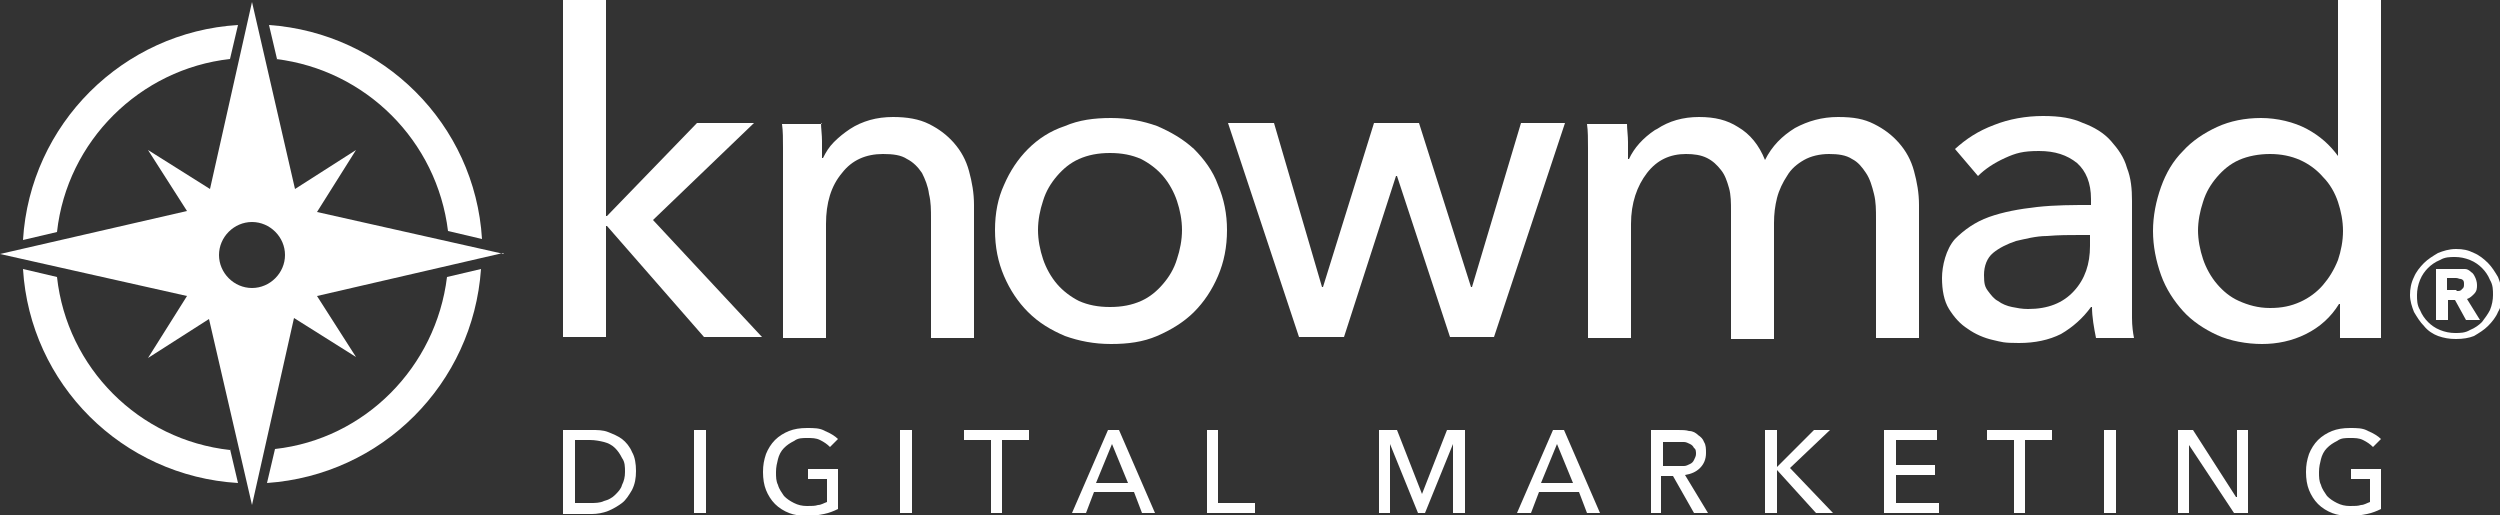 <?xml version="1.0" encoding="UTF-8"?>
<svg id="Layer_1" data-name="Layer 1" xmlns="http://www.w3.org/2000/svg" version="1.1" viewBox="0 0 250 51.5">
  <rect x="0" y="0" width="250" height="51.5" fill="#333333" stroke="none"/>
  <defs>
    <style>
      .cls-1 {
        fill: #fff;
        stroke-width: 0px;
      }
    </style>
  </defs>
  <g>
    <g>
      <path class="cls-1" d="M27.6,5.9c9,1.1,16.1,8.2,17.2,17.2l3.4.8c-.7-11.5-9.9-20.6-21.3-21.4l.8,3.4h0Z"/>
      <path class="cls-1" d="M5.7,23.2C6.7,14.1,14,6.9,23,5.9l.8-3.4C12.3,3.2,3,12.4,2.3,24l3.4-.8h0Z"/>
      <path class="cls-1" d="M23,45c-9.1-1-16.3-8.2-17.3-17.3l-3.4-.8c.7,11.5,9.9,20.7,21.5,21.4l-.8-3.4h0Z"/>
      <path class="cls-1" d="M44.7,27.7c-1.1,9-8.2,16.2-17.2,17.2l-.8,3.4c11.5-.8,20.6-9.9,21.4-21.4l-3.4.8h0Z"/>
    </g>
    <path class="cls-1" d="M25.2,28.8c-1.8,0-3.3-1.5-3.3-3.3s1.5-3.3,3.3-3.3,3.3,1.5,3.3,3.3-1.5,3.3-3.3,3.3h0ZM50.4,25.4l-18.7-4.2,3.9-6.2-6.1,3.9L25.2.2l-4.2,18.7-6.2-3.9,3.9,6.1L0,25.4l18.7,4.2-3.9,6.2,6.1-3.9,4.3,18.6,4.2-18.7,6.2,3.9-3.9-6.1,18.6-4.3h0Z"/>
  </g>
  <g>
    <polygon class="cls-1" points="60.6 21.6 60.7 21.6 69.7 12.3 75.4 12.3 65.3 22 76.2 33.7 70.4 33.7 60.7 22.6 60.6 22.6 60.6 33.7 56.3 33.7 56.3 -.4 60.6 -.4 60.6 21.6 60.6 21.6"/>
    <path class="cls-1" d="M82.1,12.3c0,.5.1,1.2.1,1.8,0,.7,0,1.2,0,1.7h.1c.3-.6.6-1.1,1.1-1.6.5-.5,1-.9,1.6-1.3.6-.4,1.3-.7,2-.9.7-.2,1.5-.3,2.3-.3,1.4,0,2.6.2,3.6.7,1,.5,1.8,1.1,2.5,1.9.7.8,1.2,1.7,1.5,2.8.3,1.1.5,2.2.5,3.4v13.3h-4.3v-11.9c0-.9,0-1.7-.2-2.5-.1-.8-.4-1.5-.7-2.1-.4-.6-.9-1.1-1.5-1.4-.6-.4-1.4-.5-2.4-.5-1.7,0-3.1.6-4.1,1.9-1.1,1.3-1.6,3-1.6,5.1v11.4h-4.3v-16.8c0-.6,0-1.3,0-2.2,0-.9,0-1.7-.1-2.4h4Z"/>
    <path class="cls-1" d="M118.2,23c0-1-.2-2-.5-2.9-.3-.9-.8-1.8-1.4-2.5-.6-.7-1.4-1.3-2.2-1.7-.9-.4-1.9-.6-3.1-.6s-2.2.2-3.1.6c-.9.4-1.6,1-2.2,1.7-.6.7-1.1,1.5-1.4,2.5-.3.9-.5,1.9-.5,2.9s.2,2,.5,2.9c.3.9.8,1.8,1.4,2.5.6.7,1.4,1.3,2.2,1.7.9.4,1.9.6,3.1.6s2.2-.2,3.1-.6c.9-.4,1.6-1,2.2-1.7.6-.7,1.1-1.5,1.4-2.5.3-.9.5-1.9.5-2.9h0ZM122.7,23c0,1.7-.3,3.2-.9,4.6-.6,1.4-1.4,2.6-2.4,3.6-1,1-2.3,1.8-3.7,2.4-1.4.6-2.9.8-4.6.8s-3.2-.3-4.6-.8c-1.4-.6-2.6-1.3-3.7-2.4-1-1-1.8-2.2-2.4-3.6-.6-1.4-.9-2.9-.9-4.6s.3-3.2.9-4.5c.6-1.4,1.4-2.6,2.4-3.6,1-1,2.2-1.8,3.7-2.3,1.4-.6,2.9-.8,4.6-.8s3.2.3,4.6.8c1.4.6,2.6,1.3,3.7,2.3,1,1,1.9,2.2,2.4,3.6.6,1.4.9,2.9.9,4.5h0Z"/>
    <polygon class="cls-1" points="127.4 12.3 132.2 28.7 132.3 28.7 137.4 12.3 141.9 12.3 147.1 28.7 147.2 28.7 152.1 12.3 156.5 12.3 149.4 33.7 145 33.7 139.7 17.6 139.6 17.6 134.4 33.7 129.9 33.7 122.8 12.3 127.4 12.3 127.4 12.3"/>
    <path class="cls-1" d="M165.7,12.9c1.2-.8,2.6-1.2,4.2-1.2s2.8.3,3.9,1c1.2.7,2.1,1.8,2.7,3.3.7-1.4,1.7-2.4,3-3.2,1.3-.7,2.7-1.1,4.3-1.1s2.6.2,3.6.7c1,.5,1.8,1.1,2.5,1.9.7.8,1.2,1.7,1.5,2.8.3,1.1.5,2.2.5,3.4v13.3h-4.3v-11.9c0-.9,0-1.7-.2-2.5-.2-.8-.4-1.5-.8-2.1-.4-.6-.8-1.1-1.4-1.4-.6-.4-1.4-.5-2.3-.5s-1.8.2-2.5.6c-.7.4-1.3.9-1.7,1.6-.4.6-.8,1.4-1,2.2-.2.8-.3,1.6-.3,2.5v11.6h-4.3v-12.8c0-.8,0-1.6-.2-2.3-.2-.7-.4-1.3-.8-1.8-.4-.5-.8-.9-1.4-1.2-.6-.3-1.3-.4-2.1-.4-1.6,0-2.9.6-3.9,1.9-1,1.3-1.6,3-1.6,5.1v11.4h-4.3v-16.8c0-.6,0-1.3,0-2.2,0-.9,0-1.7-.1-2.4h4c0,.5.1,1.2.1,1.8,0,.7,0,1.2,0,1.7h.1c.5-1.1,1.4-2.1,2.6-2.9h0Z"/>
    <path class="cls-1" d="M208,23.5c-1.1,0-2.1,0-3.3.1-1.1,0-2.2.3-3.1.5-.9.3-1.7.7-2.3,1.2-.6.5-.9,1.3-.9,2.2s.1,1.2.4,1.6c.3.4.6.8,1,1,.4.3.9.5,1.4.6.5.1,1,.2,1.6.2,2,0,3.5-.6,4.6-1.8,1.1-1.2,1.6-2.7,1.6-4.5v-1.1h-1ZM209.1,19.9c0-1.6-.5-2.8-1.4-3.6-1-.8-2.2-1.2-3.8-1.2s-2.3.2-3.4.7c-1.1.5-2,1.1-2.7,1.8l-2.3-2.7c1.1-1,2.3-1.8,3.9-2.4,1.5-.6,3.2-.9,4.9-.9s2.9.2,4,.7c1.1.4,2.1,1,2.8,1.8.7.8,1.3,1.6,1.6,2.7.4,1,.5,2.1.5,3.3v9.4c0,.7,0,1.5,0,2.3,0,.8.1,1.5.2,2h-3.8c-.2-1-.4-2.1-.4-3.1h-.1c-.8,1.1-1.8,2-3,2.7-1.2.6-2.6.9-4.2.9s-1.7-.1-2.6-.3c-.9-.2-1.8-.6-2.5-1.1-.8-.5-1.4-1.2-1.9-2-.5-.8-.7-1.9-.7-3.1s.4-2.9,1.3-3.9c.9-.9,2-1.7,3.4-2.2,1.4-.5,3-.8,4.8-1,1.8-.2,3.6-.2,5.4-.2v-.6h0Z"/>
    <path class="cls-1" d="M219.8,23c0,1,.2,2,.5,2.9.3.9.8,1.8,1.4,2.5.6.7,1.3,1.3,2.2,1.7.9.4,1.9.7,3.1.7s2.1-.2,3-.6c.9-.4,1.7-1,2.3-1.7.6-.7,1.1-1.5,1.5-2.5.3-.9.5-1.9.5-2.9s-.2-2-.5-2.9c-.3-.9-.8-1.8-1.5-2.5-.6-.7-1.4-1.3-2.3-1.7-.9-.4-1.9-.6-3-.6s-2.2.2-3.1.6c-.9.4-1.6,1-2.2,1.7-.6.7-1.1,1.5-1.4,2.5-.3.9-.5,1.9-.5,2.9h0ZM233.9,30.4c-.8,1.3-1.9,2.3-3.3,3-1.4.7-2.9,1-4.4,1s-3.2-.3-4.5-.9c-1.3-.6-2.5-1.4-3.4-2.4-.9-1-1.7-2.2-2.2-3.6-.5-1.4-.8-2.9-.8-4.4s.3-3,.8-4.4c.5-1.4,1.2-2.6,2.2-3.6.9-1,2.1-1.8,3.4-2.4,1.3-.6,2.8-.9,4.4-.9s3.3.4,4.6,1.1c1.3.7,2.3,1.6,3.1,2.7h0V-.4h4.3v34.2h-4.1v-3.4h0Z"/>
  </g>
  <path class="cls-1" d="M245.7,29.1c.2,0,.4,0,.5-.2.2-.1.2-.3.2-.5s0-.4-.3-.5c-.2,0-.3-.1-.5-.1h-.9v1.2h.9ZM246.6,32l-1.1-2h-.7v2h-1.2v-5.1h2.2c.2,0,.5,0,.7,0,.2,0,.4.1.6.3.2.1.3.3.4.5.1.2.2.5.2.8s0,.6-.3.9c-.2.2-.4.4-.7.5l1.3,2.1h-1.4ZM241.7,29.5c0,.5,0,1,.3,1.5.2.5.5.9.8,1.2.3.3.7.6,1.2.8.5.2,1,.3,1.5.3s1,0,1.5-.3c.5-.2.9-.5,1.2-.8.3-.4.6-.8.8-1.2.2-.5.3-1,.3-1.5s0-1-.3-1.5c-.2-.5-.5-.9-.8-1.2-.3-.3-.7-.6-1.2-.8-.5-.2-1-.3-1.5-.3s-1,0-1.5.3c-.5.2-.9.5-1.2.8-.3.3-.6.7-.8,1.2-.2.5-.3,1-.3,1.5h0ZM241,29.5c0-.6.1-1.2.4-1.8.2-.5.6-1,1-1.4.4-.4.9-.7,1.4-1,.5-.2,1.1-.4,1.8-.4s1.2.1,1.8.4c.5.2,1,.6,1.4,1,.4.4.7.9,1,1.4.2.5.4,1.1.4,1.8s-.1,1.2-.4,1.7c-.2.5-.6,1-1,1.4-.4.4-.9.7-1.4,1-.5.2-1.1.3-1.8.3s-1.2-.1-1.8-.3c-.5-.2-1-.5-1.4-1-.4-.4-.7-.9-1-1.4-.2-.5-.4-1.1-.4-1.7h0Z"/>
  <g>
    <path class="cls-1" d="M57.5,50.3h1.5c.5,0,1,0,1.4-.2.4-.1.8-.3,1.1-.6.3-.3.6-.6.7-1,.2-.4.3-.8.3-1.3s0-1-.3-1.4c-.2-.4-.4-.7-.7-1-.3-.3-.7-.5-1.1-.6-.4-.1-.9-.2-1.4-.2h-1.5v6.3h0ZM56.3,43h2.9c.5,0,1.1,0,1.6.2.5.2,1,.4,1.4.7.4.3.8.8,1,1.3.3.5.4,1.2.4,1.9s-.1,1.3-.4,1.9c-.3.5-.6,1-1,1.3-.4.3-.9.6-1.4.8-.5.2-1.1.3-1.6.3h-2.9v-8.3h0Z"/>
    <polygon class="cls-1" points="70.6 51.3 69.4 51.3 69.4 43 70.6 43 70.6 51.3 70.6 51.3"/>
    <path class="cls-1" d="M83,44.7c-.3-.3-.6-.5-1-.7-.4-.2-.8-.2-1.3-.2s-.9,0-1.3.3c-.4.2-.7.4-1,.7-.3.3-.5.7-.6,1.1-.1.4-.2.8-.2,1.3s0,.9.2,1.3c.1.4.4.8.6,1.1.3.3.6.5,1,.7.4.2.8.3,1.3.3s.8,0,1.1-.1c.3,0,.6-.2.9-.3v-2.3h-1.9v-1h3v4c-.4.2-.9.4-1.4.5-.5.1-1.1.2-1.7.2s-1.3-.1-1.8-.3c-.5-.2-1-.5-1.4-.9-.4-.4-.7-.9-.9-1.4-.2-.5-.3-1.1-.3-1.8s.1-1.2.3-1.8c.2-.5.5-1,.9-1.4.4-.4.9-.7,1.4-.9.5-.2,1.1-.3,1.8-.3s1.3,0,1.8.3c.5.2,1,.5,1.3.8l-.8.8h0Z"/>
    <polygon class="cls-1" points="91.2 51.3 90 51.3 90 43 91.2 43 91.2 51.3 91.2 51.3"/>
    <polygon class="cls-1" points="100.2 51.3 99.1 51.3 99.1 44 96.4 44 96.4 43 102.9 43 102.9 44 100.2 44 100.2 51.3 100.2 51.3"/>
    <path class="cls-1" d="M109.7,48.3h3.1l-1.6-3.9-1.6,3.9h0ZM108.5,51.3h-1.3l3.6-8.3h1.1l3.6,8.3h-1.3l-.8-2.1h-4l-.8,2.1h0Z"/>
    <polygon class="cls-1" points="121.8 50.3 125.5 50.3 125.5 51.3 120.7 51.3 120.7 43 121.8 43 121.8 50.3 121.8 50.3"/>
    <polygon class="cls-1" points="142.2 49.4 142.2 49.4 144.7 43 146.5 43 146.5 51.3 145.3 51.3 145.3 44.4 145.3 44.4 142.5 51.3 141.8 51.3 139 44.4 139 44.4 139 51.3 137.9 51.3 137.9 43 139.7 43 142.2 49.4 142.2 49.4"/>
    <path class="cls-1" d="M154.2,48.3h3.1l-1.6-3.9-1.6,3.9h0ZM153,51.3h-1.3l3.6-8.3h1.1l3.6,8.3h-1.3l-.8-2.1h-4l-.8,2.1h0Z"/>
    <path class="cls-1" d="M166.3,46.6h1.3c.3,0,.5,0,.8,0,.2,0,.4-.1.6-.2.2-.1.3-.2.4-.4.1-.2.2-.4.2-.6s0-.5-.2-.6c-.1-.2-.2-.3-.4-.4-.2-.1-.4-.2-.6-.2-.2,0-.5,0-.7,0h-1.4v2.7h0ZM166.3,51.3h-1.2v-8.3h2.7c.4,0,.8,0,1.1.1.4,0,.7.2.9.4.3.2.5.4.6.7.2.3.2.7.2,1.1,0,.6-.2,1.1-.6,1.5-.4.4-.9.6-1.5.7l2.3,3.8h-1.4l-2.1-3.7h-1.2v3.7h0Z"/>
    <polygon class="cls-1" points="177.7 46.7 177.7 46.7 181.4 43 183 43 179 46.8 183.3 51.3 181.6 51.3 177.7 47 177.7 47 177.7 51.3 176.5 51.3 176.5 43 177.7 43 177.7 46.7 177.7 46.7"/>
    <polygon class="cls-1" points="189.6 50.3 193.9 50.3 193.9 51.3 188.4 51.3 188.4 43 193.7 43 193.7 44 189.6 44 189.6 46.5 193.5 46.5 193.5 47.5 189.6 47.5 189.6 50.3 189.6 50.3"/>
    <polygon class="cls-1" points="202.5 51.3 201.4 51.3 201.4 44 198.7 44 198.7 43 205.2 43 205.2 44 202.5 44 202.5 51.3 202.5 51.3"/>
    <polygon class="cls-1" points="211.6 51.3 210.4 51.3 210.4 43 211.6 43 211.6 51.3 211.6 51.3"/>
    <polygon class="cls-1" points="223.6 49.7 223.7 49.7 223.7 43 224.8 43 224.8 51.3 223.4 51.3 218.9 44.5 218.9 44.5 218.9 51.3 217.8 51.3 217.8 43 219.3 43 223.6 49.7 223.6 49.7"/>
    <path class="cls-1" d="M237.3,44.7c-.3-.3-.6-.5-1-.7-.4-.2-.8-.2-1.3-.2s-.9,0-1.3.3c-.4.2-.7.4-1,.7-.3.3-.5.7-.6,1.1-.1.4-.2.8-.2,1.3s0,.9.2,1.3c.1.4.4.8.6,1.1.3.3.6.5,1,.7.4.2.8.3,1.3.3s.8,0,1.1-.1c.3,0,.6-.2.9-.3v-2.3h-1.9v-1h3v4c-.4.2-.9.4-1.4.5-.5.1-1.1.2-1.7.2s-1.3-.1-1.8-.3c-.5-.2-1-.5-1.4-.9-.4-.4-.7-.9-.9-1.4-.2-.5-.3-1.1-.3-1.8s.1-1.2.3-1.8c.2-.5.5-1,.9-1.4.4-.4.9-.7,1.4-.9.5-.2,1.1-.3,1.8-.3s1.3,0,1.8.3c.5.2,1,.5,1.3.8l-.8.8h0Z"/>
  </g>
</svg>
